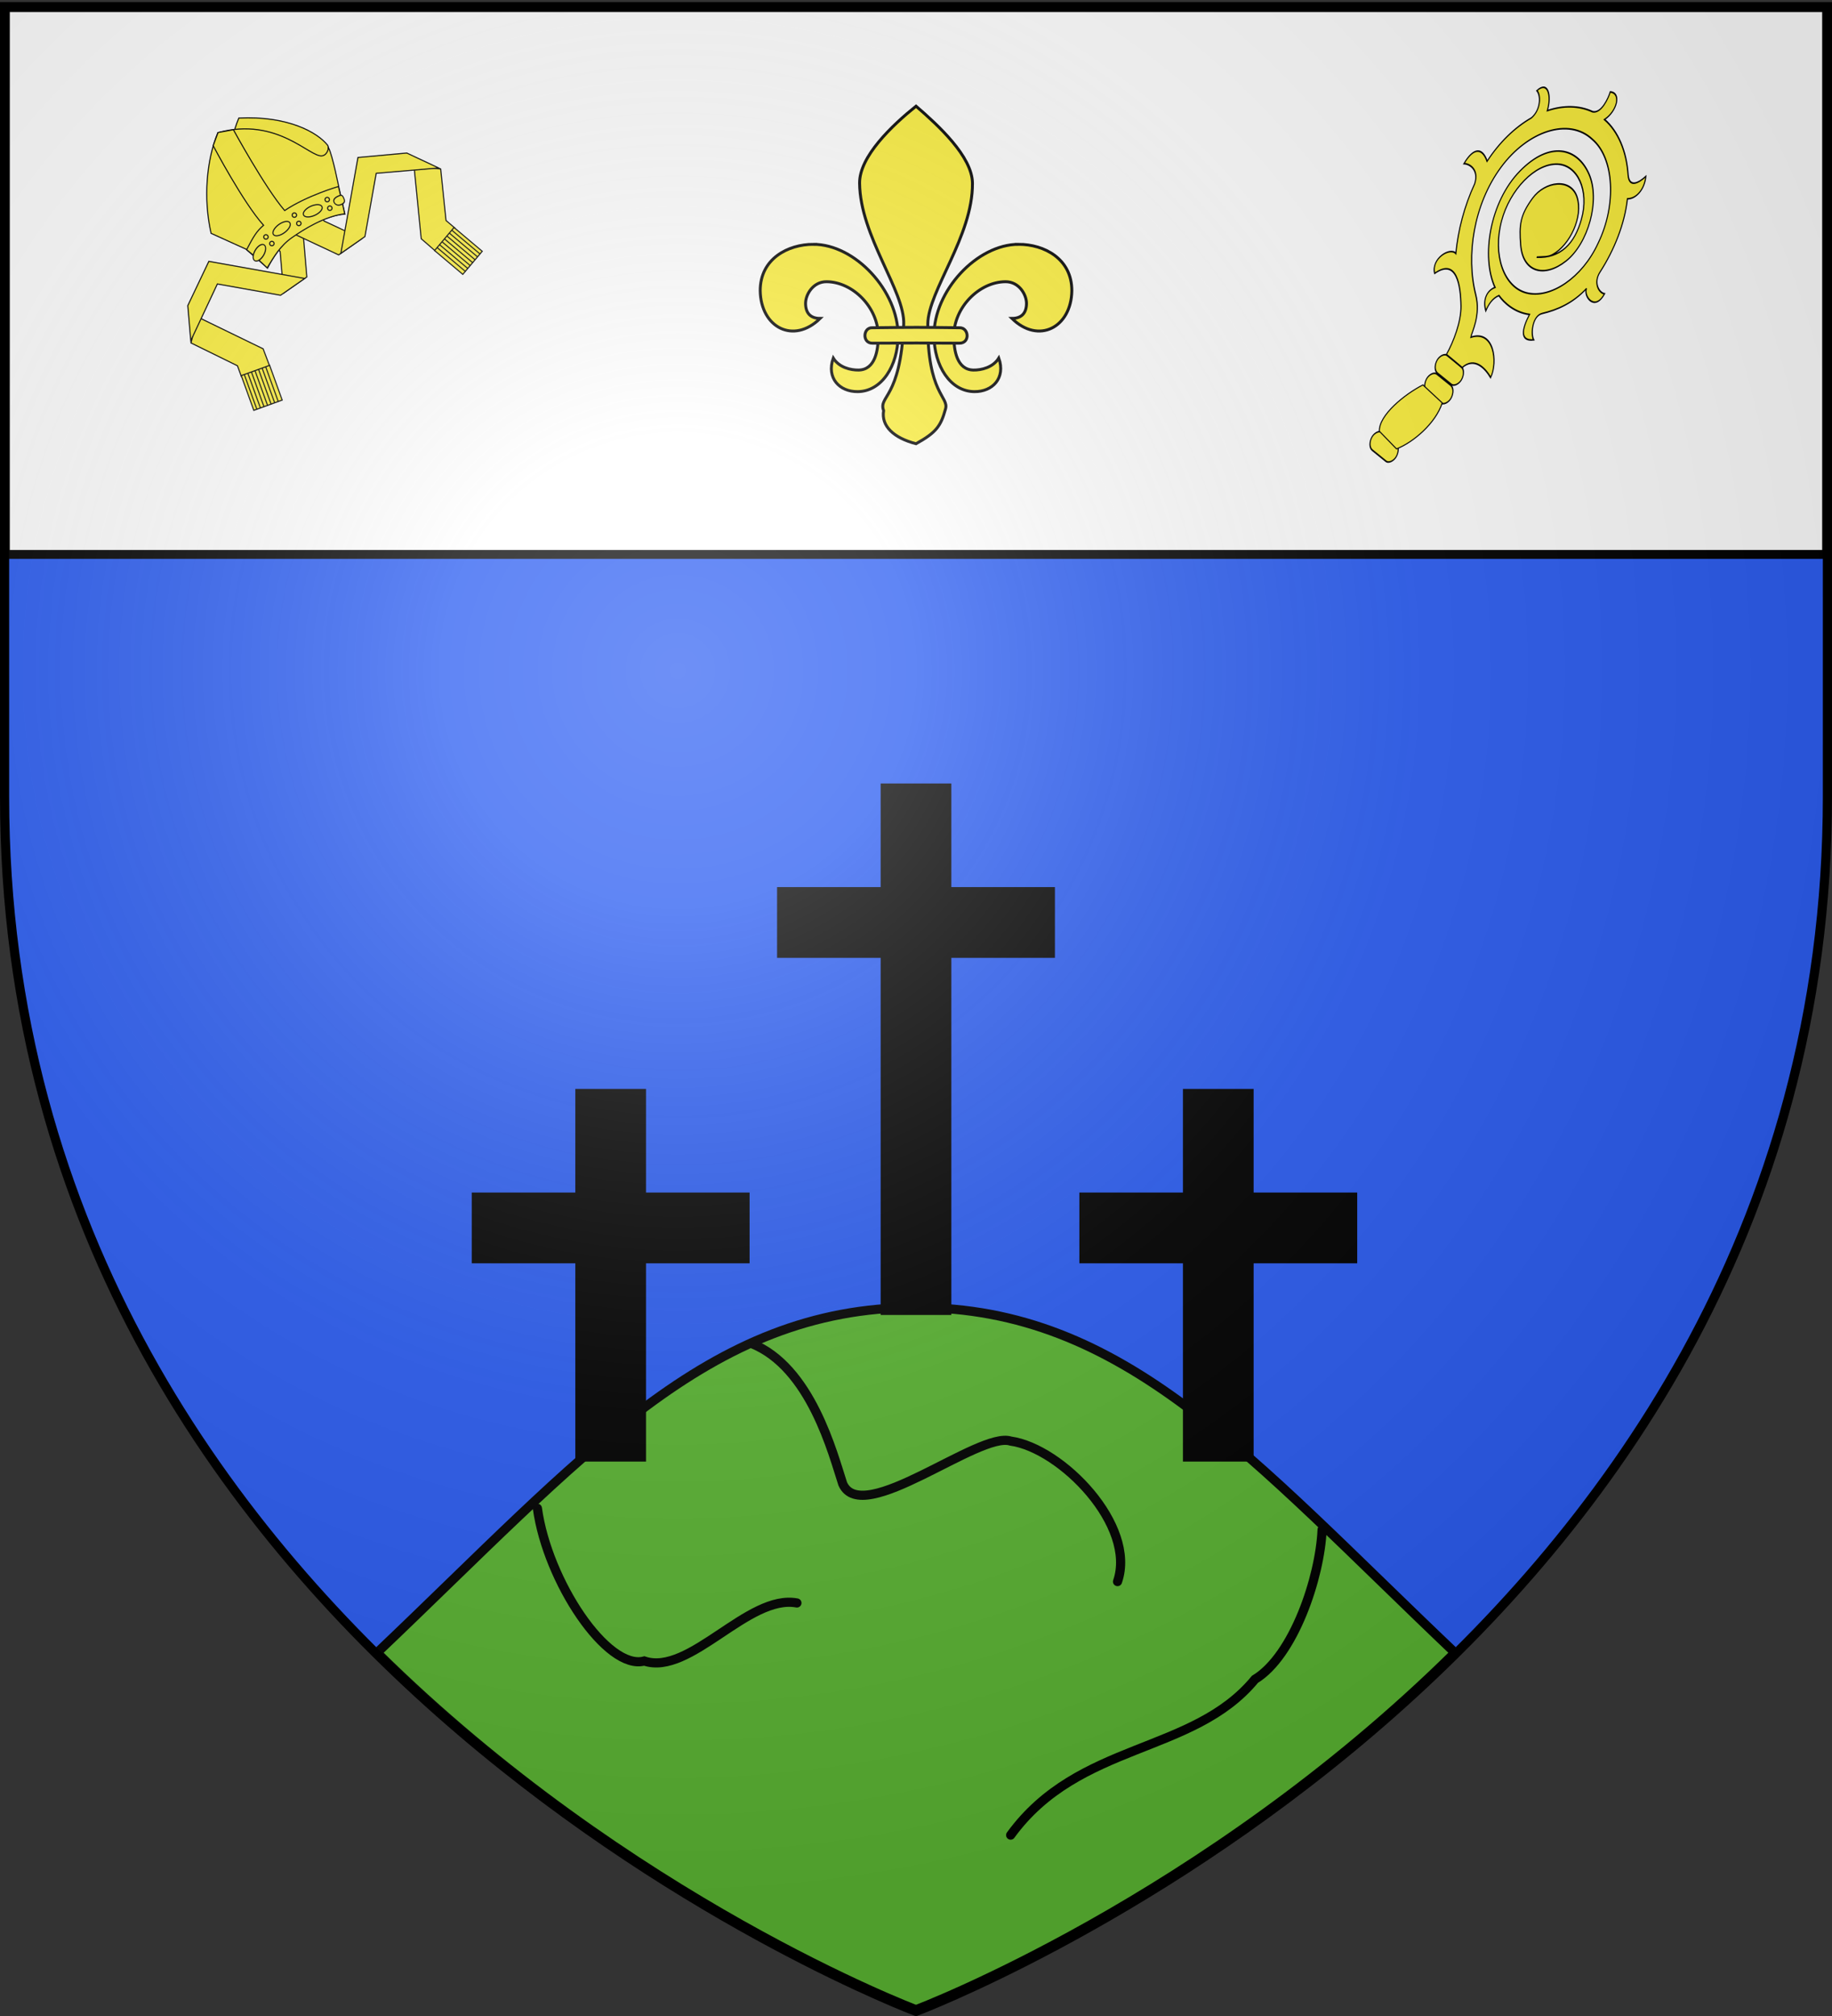 <svg xmlns="http://www.w3.org/2000/svg" xmlns:xlink="http://www.w3.org/1999/xlink" width="600" height="660" version="1.0"><rect width="100%" height="100%" fill="#333333" stroke="none"/><desc>Flag of Canton of Valais (Wallis)</desc><defs><g id="c"><path id="b" d="M0 0v1h.5z" transform="rotate(18 3.157 -.5)"/><use xlink:href="#b" width="810" height="540" transform="scale(-1 1)"/></g><g id="d"><use xlink:href="#c" width="810" height="540" transform="rotate(72)"/><use xlink:href="#c" width="810" height="540" transform="rotate(144)"/></g><radialGradient xlink:href="#a" id="g" cx="221.445" cy="226.331" r="300" fx="221.445" fy="226.331" gradientTransform="matrix(1.353 0 0 1.349 -77.63 -85.747)" gradientUnits="userSpaceOnUse"/><linearGradient id="a"><stop offset="0" style="stop-color:white;stop-opacity:.314"/><stop offset=".19" style="stop-color:white;stop-opacity:.251"/><stop offset=".6" style="stop-color:#6b6b6b;stop-opacity:.125"/><stop offset="1" style="stop-color:black;stop-opacity:.125"/></linearGradient><path id="e" d="M2.922 27.673c0-5.952 2.317-9.844 5.579-11.013 1.448-.519 3.307-.273 5.018 1.447 2.119 2.129 2.736 7.993-3.483 9.121.658-.956.619-3.081-.714-3.787-.99-.524-2.113-.253-2.676.123-.824.552-1.729 2.106-1.679 4.108z"/></defs><g style="display:inline"><path d="M300 658.5s298.5-112.32 298.5-397.772V2.176H1.5v258.552C1.5 546.18 300 658.5 300 658.5" style="fill:#2b5df2;fill-opacity:1;fill-rule:evenodd;stroke:none"/><g style="display:inline"><path d="M1.532 2.114h596.466v179.009H1.532z" style="fill:#fff;fill-opacity:1;fill-rule:nonzero;stroke:#000;stroke-width:2.902;stroke-miterlimit:4;stroke-opacity:1;stroke-dasharray:none" transform="translate(.235 .382)"/></g></g><g style="stroke-width:3;stroke-miterlimit:4;stroke-dasharray:none"><path d="M300 428.281c-68.42 0-109.22 49.042-176.5 113C206.001 622.771 300 658.156 300 658.156s93.999-35.385 176.5-116.875c-67.28-63.958-108.08-113-176.5-113z" style="fill:#5ab532;stroke:#000;stroke-width:3;stroke-linecap:butt;stroke-linejoin:miter;stroke-miterlimit:4;stroke-opacity:1;stroke-dasharray:none" transform="translate(0 -.219)"/><path d="M188 464c3.265 23.861 22.847 53.25 35 50 15 5 34-22 50-19" style="fill:none;stroke:#000;stroke-width:3;stroke-linecap:round;stroke-linejoin:miter;stroke-miterlimit:4;stroke-opacity:1;stroke-dasharray:none" transform="translate(-12 29.781)"/><path d="M245 394c19.582 7.693 26.828 36.343 30 46 6.333 14.333 44.667-17.333 55-14 16.667 2.333 41.333 27.667 35 46" style="fill:none;stroke:#000;stroke-width:3;stroke-linecap:round;stroke-linejoin:miter;stroke-miterlimit:4;stroke-opacity:1;stroke-dasharray:none" transform="translate(1 45.781)"/><path d="M405 453c-.667 15.667-9.333 41.333-22 49-20.333 24.667-57.667 20.333-80 51" style="fill:none;stroke:#000;stroke-width:3;stroke-linecap:round;stroke-linejoin:miter;stroke-miterlimit:4;stroke-opacity:1;stroke-dasharray:none" transform="translate(28 47.781)"/></g><path id="f" d="M188.693 356.77h22.614v33.923h33.923v22.614h-33.923v64.923h-22.614v-64.923H154.77v-22.614h33.923z" style="fill:#000;stroke:#000;stroke-width:.541;stroke-linecap:butt;stroke-linejoin:miter;stroke-miterlimit:4;stroke-opacity:1;stroke-dasharray:none;display:inline"/><use xlink:href="#f" width="600" height="660" style="fill:#000" transform="translate(199)"/><path d="M288.693 256.77h22.614v33.923h33.923v22.614h-33.923V430.23h-22.614V313.307H254.77v-22.614h33.923z" style="fill:#000;stroke:#000;stroke-width:.541;stroke-linecap:butt;stroke-linejoin:miter;stroke-miterlimit:4;stroke-opacity:1;stroke-dasharray:none;display:inline"/><g style="fill:#fcef3c"><g style="fill:#fcef3c;fill-opacity:1;stroke:#000;stroke-width:1;stroke-miterlimit:4;stroke-opacity:1;stroke-dasharray:none"><g style="fill:#fcef3c;fill-opacity:1;stroke:#000;stroke-width:1;stroke-miterlimit:4;stroke-opacity:1;stroke-dasharray:none"><path d="M90.953 47.211c8.686 0 18.22 4.903 18.187 15.875-.19 12.538-11.379 18.404-20.489 9.447 3.374.004 4.969-1.9 4.99-5.103.02-3.012-2.543-7.459-7.157-7.438-9.04.042-17.716 8.839-17.687 18.594.014 4.86 1.022 11.485 6.687 11.594 2.691.052 6.706-.866 8.688-4.094 2.4 6.857-2.141 11.535-8.375 11.469-8.291-.089-13.7-8.915-13.782-19-.123-15.45 14.702-31.342 28.938-31.344zM20.797 47.211c-8.685 0-18.22 4.903-18.187 15.875.19 12.538 11.38 18.404 20.49 9.447-3.374.004-4.97-1.9-4.99-5.103-.02-3.012 2.542-7.459 7.156-7.438 9.04.042 17.716 8.839 17.688 18.594-.015 4.86-1.023 11.485-6.688 11.594-2.69.052-6.705-.866-8.687-4.094-2.4 6.857 2.14 11.535 8.375 11.469 8.29-.089 13.7-8.915 13.78-19 .125-15.45-14.7-31.342-28.937-31.344z" style="fill:#fcef3c;fill-opacity:1;fill-rule:evenodd;stroke:#000;stroke-width:1;stroke-linecap:butt;stroke-linejoin:miter;stroke-miterlimit:4;stroke-opacity:1;stroke-dasharray:none" transform="matrix(.958 0 0 .958 246.481 34.756)"/></g><path d="M55.875 0c-8.203 6.592-19.382 17.206-19.293 26.33.179 18.187 15.583 36.934 15.084 48.284-1.121 25.545-8.726 24.328-6.869 29.43-.91 5.276 3.506 9.376 11.078 11.31 6.909-3.826 8.486-6.034 10.084-11.893 1.24-4.205-6.25-5.16-6.057-29.028.092-11.337 15.404-29.916 15.266-48.104C75.098 17.19 63.415 6.516 55.875 0z" style="fill:#fcef3c;fill-opacity:1;fill-rule:evenodd;stroke:#000;stroke-width:1;stroke-linecap:butt;stroke-linejoin:miter;stroke-miterlimit:4;stroke-opacity:1;stroke-dasharray:none" transform="matrix(.958 0 0 .958 246.481 34.756)"/><path d="M40.94 75.726c-3.187-.182-3.553 5.27 0 5.274 15.185-.088 15.185-.08 29.702 0 3.816.097 3.37-5.456 0-5.274-14.517-.182-14.517-.182-29.702 0z" style="fill:#fcef3c;fill-opacity:1;fill-rule:evenodd;stroke:#000;stroke-width:1;stroke-linecap:butt;stroke-linejoin:miter;stroke-miterlimit:4;stroke-opacity:1;stroke-dasharray:none" transform="matrix(.958 0 0 .958 246.481 34.756)"/></g></g><g style="fill:#fcef3c"><g style="fill:#fcef3c;fill-opacity:1;stroke-width:.35;stroke-miterlimit:4;stroke-dasharray:none"><g style="fill:#fcef3c;fill-opacity:1;stroke-width:.35;stroke-miterlimit:4;stroke-dasharray:none"><g style="fill:#fcef3c;fill-opacity:1;stroke:#000;stroke-width:.35;stroke-miterlimit:4;stroke-opacity:1;stroke-dasharray:none" transform="rotate(-34.87 119.772 -17.524)scale(1.026)"><a style="fill:#fcef3c;fill-opacity:1;stroke:#000;stroke-width:.35;stroke-miterlimit:4;stroke-opacity:1;stroke-dasharray:none" transform="translate(0 .746)"><path d="m-1.345 54.093 7.998 14.445-.93 3.544s9.233 2.64 9.265 2.609l1.489-5.904-11.4-20.384z" style="fill:#fcef3c;fill-opacity:1;fill-rule:evenodd;stroke:#000;stroke-width:.35;stroke-linecap:butt;stroke-linejoin:miter;stroke-miterlimit:4;stroke-opacity:1;stroke-dasharray:none"/></a><path d="m38.674 47.164-6.658 11.53h9.02l8.547-14.802H38.301z" style="fill:#fcef3c;fill-opacity:1;fill-rule:evenodd;stroke:#000;stroke-width:.35;stroke-linecap:butt;stroke-linejoin:miter;stroke-miterlimit:4;stroke-opacity:1;stroke-dasharray:none"/><path d="M4.616 44.476-1 54.202l17.32-10L30.81 58.696h9.37l-21.97-21.97z" style="fill:#fcef3c;fill-opacity:1;fill-rule:evenodd;stroke:#000;stroke-width:.35;stroke-linecap:butt;stroke-linejoin:miter;stroke-miterlimit:4;stroke-opacity:1;stroke-dasharray:none"/></g><g style="fill:#fcef3c;fill-opacity:1;stroke-width:.355;stroke-miterlimit:4;stroke-dasharray:none"><path d="M199.556 86.122h9.924v11.783h-9.924z" style="fill:#fcef3c;fill-opacity:1;stroke:#000;stroke-width:.355;stroke-miterlimit:4;stroke-opacity:1;stroke-dasharray:none" transform="matrix(.937 -.339 .349 .965 -138.032 107.513)"/><g style="fill:#fcef3c;fill-opacity:1;stroke-width:.366;stroke-miterlimit:4;stroke-dasharray:none"><path d="M209.225 99.968V88.093M210.552 99.968V88.093M211.878 99.968V88.093M213.204 99.968V88.093M214.53 99.968V88.093M215.857 99.968V88.093M217.184 99.968V88.093" style="fill:#fcef3c;fill-opacity:1;fill-rule:evenodd;stroke:#000;stroke-width:.366;stroke-linecap:butt;stroke-linejoin:miter;stroke-miterlimit:4;stroke-opacity:1;stroke-dasharray:none" transform="matrix(.88 -.318 .349 .965 -134.845 104.16)"/></g></g></g><g style="fill:#fcef3c;fill-opacity:1;stroke-width:.35;stroke-miterlimit:4;stroke-dasharray:none"><g style="fill:#fcef3c;fill-opacity:1;stroke:#000;stroke-width:.35;stroke-miterlimit:4;stroke-opacity:1;stroke-dasharray:none" transform="matrix(-.842 .587 .587 .842 111.01 9.941)"><a style="fill:#fcef3c;fill-opacity:1;stroke:#000;stroke-width:.35;stroke-miterlimit:4;stroke-opacity:1;stroke-dasharray:none" transform="translate(0 .746)"><path d="m-1.345 54.093 7.998 14.445-.93 3.544s9.233 2.64 9.265 2.609l1.489-5.904-11.4-20.384z" style="fill:#fcef3c;fill-opacity:1;fill-rule:evenodd;stroke:#000;stroke-width:.35;stroke-linecap:butt;stroke-linejoin:miter;stroke-miterlimit:4;stroke-opacity:1;stroke-dasharray:none"/></a><path d="m38.674 47.164-6.658 11.53h9.02l8.547-14.802H38.301z" style="fill:#fcef3c;fill-opacity:1;fill-rule:evenodd;stroke:#000;stroke-width:.35;stroke-linecap:butt;stroke-linejoin:miter;stroke-miterlimit:4;stroke-opacity:1;stroke-dasharray:none"/><path d="M4.616 44.476-1 54.202l17.32-10L30.81 58.696h9.37l-21.97-21.97z" style="fill:#fcef3c;fill-opacity:1;fill-rule:evenodd;stroke:#000;stroke-width:.35;stroke-linecap:butt;stroke-linejoin:miter;stroke-miterlimit:4;stroke-opacity:1;stroke-dasharray:none"/></g><g style="fill:#fcef3c;fill-opacity:1;stroke-width:.355;stroke-miterlimit:4;stroke-dasharray:none"><path d="M199.556 86.122h9.924v11.783h-9.924z" style="fill:#fcef3c;fill-opacity:1;stroke:#000;stroke-width:.355;stroke-miterlimit:4;stroke-opacity:1;stroke-dasharray:none" transform="matrix(-.642 .762 .784 .661 209.297 -134.516)"/><g style="fill:#fcef3c;fill-opacity:1;stroke-width:.366;stroke-miterlimit:4;stroke-dasharray:none"><path d="M209.225 99.968V88.093M210.552 99.968V88.093M211.878 99.968V88.093M213.204 99.968V88.093M214.53 99.968V88.093M215.857 99.968V88.093M217.184 99.968V88.093" style="fill:#fcef3c;fill-opacity:1;fill-rule:evenodd;stroke:#000;stroke-width:.366;stroke-linecap:butt;stroke-linejoin:miter;stroke-miterlimit:4;stroke-opacity:1;stroke-dasharray:none" transform="matrix(-.603 .716 .784 .661 205.05 -132.687)"/></g></g></g></g><g style="fill:#fcef3c"><g style="fill:#fcef3c;stroke:#000;stroke-width:.35;stroke-miterlimit:4;stroke-opacity:1;stroke-dasharray:none"><path d="M33.762 31.418C37.99 20.973 45.949 11.335 53.907 6.3 67.11 14.535 71.952 24.417 72.22 29.727c-.322 1.838-11.718 13.356-19.68 12.883l-12.56-.746z" style="fill:#fcef3c;fill-opacity:1;fill-rule:evenodd;stroke:#000;stroke-width:.35;stroke-linecap:butt;stroke-linejoin:miter;stroke-miterlimit:4;stroke-opacity:1;stroke-dasharray:none" transform="rotate(-34.87 118.007 -13.906)scale(1.026)"/><path d="M25.617 31.418C29.845 20.973 37.804 11.335 45.762 6.3c18.653 6.653 19.521 23.503 23.13 25.12 1.605.718 3.109-.995 3.109-.995-.373 2.86-4.601 12.435-4.601 12.435l-3.234 7.959s-5.469-3.822-18.03-3.731c-5.472.04-12.063 3.73-12.063 3.73l-2.238-8.953z" style="fill:#fcef3c;fill-opacity:1;fill-rule:evenodd;stroke:#000;stroke-width:.35;stroke-linecap:butt;stroke-linejoin:miter;stroke-miterlimit:4;stroke-opacity:1;stroke-dasharray:none" transform="rotate(-34.87 118.007 -13.906)scale(1.026)"/></g><path d="M32.6 36.99s1.18 4.082 2.105 8.74c3.97-1.755 7.552-3.485 12.42-3.485 4.613 0 12.71.38 18.52 3.485 1.345-3.148 3.43-8.512 3.43-8.512s-10.072-3.447-18.946-3.61c-1.024-9.725 1.354-31.323 1.354-31.323L46.826.18l-3.764 2.615s-2.617 21.002-1.354 30.813c-3.066.339-4.707 1.085-9.109 3.382z" style="fill:#fcef3c;fill-opacity:1;fill-rule:evenodd;stroke:#000;stroke-width:.359;stroke-linecap:butt;stroke-linejoin:miter;stroke-miterlimit:4;stroke-opacity:1;stroke-dasharray:none" transform="rotate(-34.87 127.915 -17.353)"/><g style="fill:#fcef3c;stroke:#000;stroke-width:.35;stroke-miterlimit:4;stroke-opacity:1;stroke-dasharray:none"><path d="M94.79 43.614a3.078 1.407 0 1 1-6.155 0 3.078 1.407 0 1 1 6.155 0z" style="fill:#fcef3c;fill-opacity:1;stroke:#000;stroke-width:.327;stroke-miterlimit:4;stroke-opacity:1;stroke-dasharray:none" transform="matrix(.865 -.631 .664 .91 -16.059 93.024)"/><path d="M94.79 43.614a3.078 1.407 0 1 1-6.155 0 3.078 1.407 0 1 1 6.155 0z" style="fill:#fcef3c;fill-opacity:1;stroke:#000;stroke-width:.327;stroke-miterlimit:4;stroke-opacity:1;stroke-dasharray:none" transform="matrix(.975 -.442 .465 1.026 -7.27 64.803)"/><path d="M94.79 43.614a3.078 1.407 0 1 1-6.155 0 3.078 1.407 0 1 1 6.155 0z" style="fill:#fcef3c;fill-opacity:1;stroke:#000;stroke-width:.346;stroke-miterlimit:4;stroke-opacity:1;stroke-dasharray:none" transform="matrix(.515 -.825 .896 .658 -1.352 129.716)"/><path d="M90.57 43.79a.703.703 0 1 1-1.408 0 .703.703 0 1 1 1.407 0z" style="fill:#fcef3c;fill-opacity:1;stroke:#000;stroke-width:.35;stroke-miterlimit:4;stroke-opacity:1;stroke-dasharray:none" transform="rotate(-34.87 141.623 69.38)scale(1.026)"/><path d="M90.57 43.79a.703.703 0 1 1-1.408 0 .703.703 0 1 1 1.407 0z" style="fill:#fcef3c;fill-opacity:1;stroke:#000;stroke-width:.35;stroke-miterlimit:4;stroke-opacity:1;stroke-dasharray:none" transform="rotate(-34.87 146.039 67.363)scale(1.026)"/><path d="M90.57 43.79a.703.703 0 1 1-1.408 0 .703.703 0 1 1 1.407 0z" style="fill:#fcef3c;fill-opacity:1;stroke:#000;stroke-width:.35;stroke-miterlimit:4;stroke-opacity:1;stroke-dasharray:none" transform="rotate(-34.87 134.897 50.978)scale(1.026)"/><path d="M90.57 43.79a.703.703 0 1 1-1.408 0 .703.703 0 1 1 1.407 0z" style="fill:#fcef3c;fill-opacity:1;stroke:#000;stroke-width:.35;stroke-miterlimit:4;stroke-opacity:1;stroke-dasharray:none" transform="rotate(-34.87 139.96 50.02)scale(1.026)"/><path d="M90.57 43.79a.703.703 0 1 1-1.408 0 .703.703 0 1 1 1.407 0z" style="fill:#fcef3c;fill-opacity:1;stroke:#000;stroke-width:.35;stroke-miterlimit:4;stroke-opacity:1;stroke-dasharray:none" transform="rotate(-34.87 132.193 31.313)scale(1.026)"/><path d="M90.57 43.79a.703.703 0 1 1-1.408 0 .703.703 0 1 1 1.407 0z" style="fill:#fcef3c;fill-opacity:1;stroke:#000;stroke-width:.35;stroke-miterlimit:4;stroke-opacity:1;stroke-dasharray:none" transform="rotate(-34.87 137.096 31.35)scale(1.026)"/><path d="M94.79 43.614c0 .777-.697 1.6-2.388 1.311-.9-.154-1.164-.622-1.164-1.399 0-.776-.001-1.215 1.024-1.198 1.7.028 2.528.51 2.528 1.286z" style="fill:#fcef3c;fill-opacity:1;stroke:#000;stroke-width:.346;stroke-miterlimit:4;stroke-opacity:1;stroke-dasharray:none" transform="matrix(-.911 .341 .467 1.009 175.395 -10.106)"/></g></g></g><g transform="scale(.649)rotate(7.955 697.625 2745.48)"><rect width="26.724" height="11.757" x="339.695" y="275.676" rx="5.879" ry="5.879" style="fill:#fcef3c;fill-opacity:1;stroke:#000;stroke-width:.954;stroke-linecap:round;stroke-linejoin:round;stroke-miterlimit:4;stroke-opacity:1;stroke-dasharray:none;display:inline;overflow:visible" transform="matrix(-.506 -.304 -.32 .812 641.721 95.27)"/><rect width="26.724" height="11.757" x="339.695" y="263.349" rx="5.879" ry="5.879" style="fill:#fcef3c;fill-opacity:1;stroke:#000;stroke-width:.954;stroke-linecap:round;stroke-linejoin:round;stroke-miterlimit:4;stroke-opacity:1;stroke-dasharray:none;display:inline;overflow:visible" transform="matrix(-.506 -.304 -.32 .812 641.721 95.27)"/><path d="M-152.227 364.335c-15.004 2.796-28.362 11.735-38.14 23.46-4.633 5.558-12.537 1.606-14.824-3.065-8.694 8.335 4.63 16.95 8.302 14.138-5.434 11.04-5.303 23.764-3.383 35.771 1.267 7.929-9.65 9.593-14.086 7.38 2.813 10.888 9.703 9.3 16.98 2.67 5.35 11.853 14.392 19.938 20.23 23.794.059 5.36-2.7 8.452-5.91 10.716 7.756 2.31 12.426-1.275 12.055-7.82 23.114 10.392 54.815 2.083 65.703-22.427s-1.271-46.243-20.944-54.755c-19.674-8.512-43.122 2.459-47.861 20.23-4.74 17.77 4.956 34.577 22.595 35.624 13.07.776 18.574-.287 25.788-10.501 7.214-10.215 2.373-30.847-11.602-35.343-13.974-4.495-27.893 6.826-29.075 20.811-.336 3.97 1.071 6.65 2.785 12.64-7.294-18.943-2.117-30.37 11.394-36.4 15.752-7.032 34.937 1.843 40.938 17.764 6.658 17.662-2.865 38.335-20.079 45.623-18.76 7.941-41.668-.232-51.585-17.824-10.7-18.98-6.109-44.863 11.134-58.205 18.719-15.67 48.674-14.774 66.347 2.123 20.234 18.044 23.156 50.926 7.734 73.138-15.675 22.577-45.62 29.85-72.635 22.919-14.231-3.651-22.313 4.213-25.064 4.925-1.538-18.623-22.897-20.968-30.592-14.77 7.257 4.09 17.509 12.238 14.08 22.423 4.935 4.819 8.937 8.59 12.483 12.126 6.062-6.04 16.546-12.533 26.12-12.72 12.933-.254 31.411 2.17 27.739 20.06 10.207 2.672 12.336-12.774 6.609-17.232 13.852-2.265 27.237-7.85 38.281-16.562 7.446-3.861 13.815 3.36 15.51 8.032 7.618-8.092 4.948-14.994-4.892-18.414 8.434-10.173 13.51-22.97 14.82-36.087 2.31-7.504 11.111-8.353 15.527-5.062 3.263-9.166-7.445-11.577-15.402-7.782-1.02-12.846-5.577-25.411-13.157-35.844-3.658-6.962 4.263-12.856 7.501-14.444-3.788-9.012-13.898-4.915-15.626 5.194-11.083-10.467-25.982-16.799-41.218-17.406-8.346-.579-7.864-8.087-5.65-14.004-7.919 1.246-11.368 8.424-8.93 15.106z" style="fill:#fcef3c;fill-opacity:1;fill-rule:evenodd;stroke:#000;stroke-width:.954;stroke-linecap:butt;stroke-linejoin:miter;stroke-miterlimit:4;stroke-opacity:1;stroke-dasharray:none;display:inline;overflow:visible" transform="matrix(-.134 -.787 -.584 .362 646.37 -143.065)"/><rect width="26.724" height="11.757" x="345.897" y="718.58" rx="5.879" ry="5.879" style="fill:#fcef3c;fill-opacity:1;stroke:#000;stroke-width:.954;stroke-linecap:round;stroke-linejoin:round;stroke-miterlimit:4;stroke-opacity:1;stroke-dasharray:none;display:inline;overflow:visible" transform="matrix(-.506 -.304 -.32 .812 763.31 -229.518)"/><path d="M363.137 218.347c-8.36 5.816-19.992 18.175-18.538 26.172l9.814 7.633c7.98-4.478 17.787-15.561 19.63-26.172z" style="fill:#fcef3c;stroke:#000;stroke-width:.541px;stroke-linecap:butt;stroke-linejoin:miter;stroke-opacity:1" transform="translate(1.637 -2.455)"/></g><path d="M300 658.5s298.5-112.32 298.5-397.772V2.176H1.5v258.552C1.5 546.18 300 658.5 300 658.5" style="opacity:1;fill:url(#g);fill-opacity:1;fill-rule:evenodd;stroke:none;stroke-width:1px;stroke-linecap:butt;stroke-linejoin:miter;stroke-opacity:1"/><path d="M300 658.5S1.5 546.18 1.5 260.728V2.176h597v258.552C598.5 546.18 300 658.5 300 658.5z" style="opacity:1;fill:none;fill-opacity:1;fill-rule:evenodd;stroke:#000;stroke-width:3;stroke-linecap:butt;stroke-linejoin:miter;stroke-miterlimit:4;stroke-dasharray:none;stroke-opacity:1"/></svg>